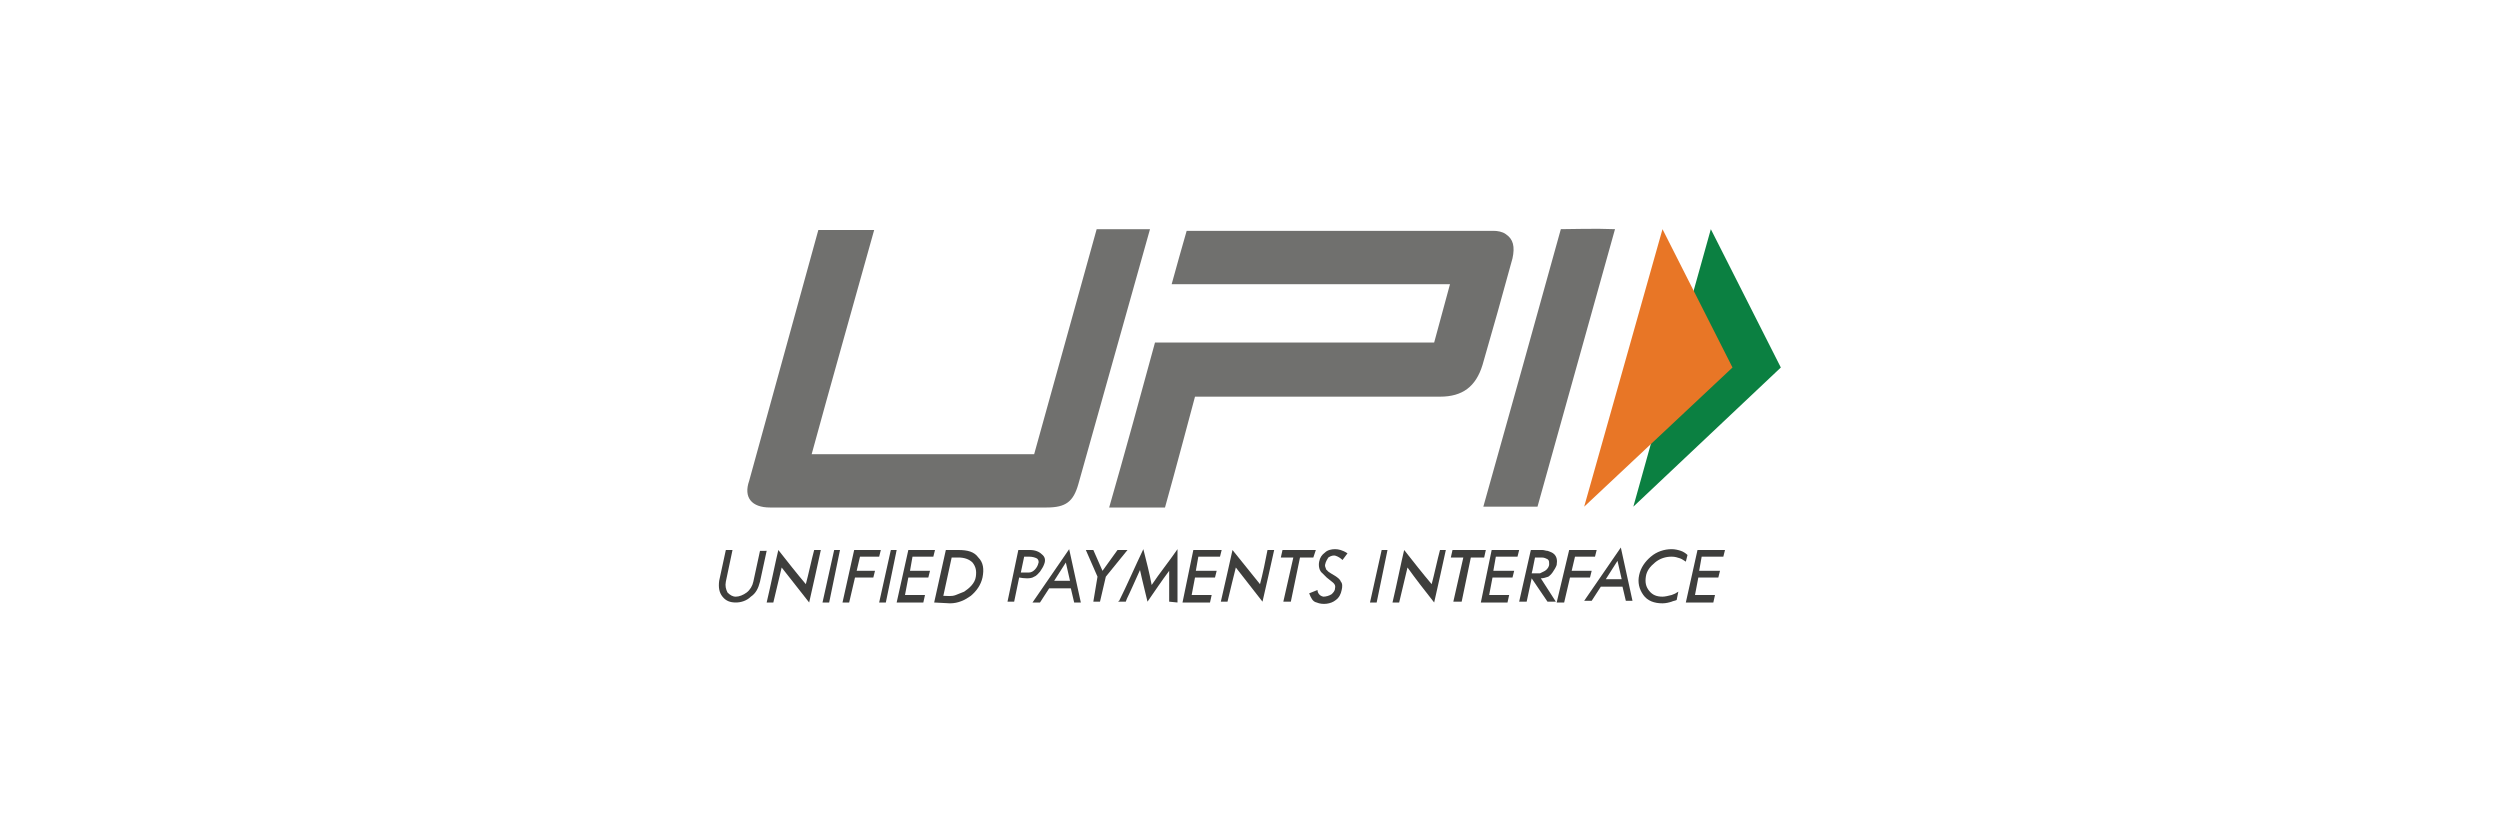 <?xml version="1.0" encoding="utf-8"?>
<!-- Generator: Adobe Illustrator 25.1.0, SVG Export Plug-In . SVG Version: 6.00 Build 0)  -->
<svg version="1.1" id="Layer_1" xmlns="http://www.w3.org/2000/svg" xmlns:xlink="http://www.w3.org/1999/xlink" x="0px" y="0px"
	 viewBox="0 0 300 100" style="enable-background:new 0 0 300 100;" xml:space="preserve">
<style type="text/css">
	.st0{fill:#FFFFFF;}
	.st1{fill:#F2493B;}
	.st2{fill:#ED312E;}
	.st3{fill:#2A233E;}
	.st4{enable-background:new    ;}
	.st5{fill:#302E2F;}
	.st6{fill:#F7931A;}
	.st7{fill:#6AC21E;}
	.st8{fill:#0876BE;}
	.st9{fill:#0E76BC;}
	.st10{fill:#F5BE0B;}
	.st11{fill:#F2682A;}
	.st12{fill:#D1CC40;}
	.st13{fill:#F05323;}
	.st14{fill:#76C480;}
	.st15{fill:#439EBE;}
	.st16{fill:#8A5782;}
	.st17{fill:#BA2357;}
	.st18{fill:#49A86A;}
	.st19{fill:#EE7345;}
	.st20{fill:#8AA83D;}
	.st21{fill:#EF4715;}
	.st22{fill:#F79345;}
	.st23{fill:#F05322;}
	.st24{fill:#F05443;}
	.st25{fill:#AF3A7A;}
	.st26{fill:#B82256;}
	.st27{fill:#DC2F64;}
	.st28{fill:#C66291;}
	.st29{fill:#F26829;}
	.st30{fill:#0476BE;}
	.st31{fill:#F5BE0C;}
	.st32{fill:#404041;}
	.st33{fill:none;}
	.st34{fill:#477830;}
	.st35{fill-rule:evenodd;clip-rule:evenodd;fill:url(#a_2_);}
	.st36{fill:#2D3540;}
	.st37{fill:#FF8C00;}
	.st38{fill:#006CB4;}
	.st39{fill-rule:evenodd;clip-rule:evenodd;fill:#010202;}
	.st40{fill:#010202;}
	.st41{fill-rule:evenodd;clip-rule:evenodd;fill:#E52620;}
	.st42{fill:#19447E;}
	.st43{fill:#88C443;}
	.st44{fill:#86C440;}
	.st45{fill:url(#SVGID_1_);}
	.st46{fill:#203A76;}
	.st47{fill-rule:evenodd;clip-rule:evenodd;fill:url(#SVGID_2_);}
	.st48{fill-rule:evenodd;clip-rule:evenodd;fill:url(#SVGID_3_);}
	.st49{fill-rule:evenodd;clip-rule:evenodd;fill:url(#SVGID_4_);}
	.st50{fill-rule:evenodd;clip-rule:evenodd;fill:url(#SVGID_5_);}
	.st51{fill-rule:evenodd;clip-rule:evenodd;fill:url(#SVGID_6_);}
	.st52{fill-rule:evenodd;clip-rule:evenodd;fill:url(#SVGID_7_);}
	.st53{fill-rule:evenodd;clip-rule:evenodd;fill:url(#SVGID_8_);}
	.st54{fill:#FE6705;}
	.st55{fill-rule:evenodd;clip-rule:evenodd;fill:#FFFFFF;stroke:#EAEAEA;stroke-width:0.93;}
	.st56{fill-rule:evenodd;clip-rule:evenodd;fill:#241F54;}
	.st57{fill:#241F54;}
	.st58{fill:#01268F;}
	.st59{fill:#091E70;}
	.st60{fill:#052077;}
	.st61{fill:#875FA1;}
	.st62{fill:#2B66A5;}
	.st63{fill:#2C69A6;}
	.st64{fill:#316EA8;}
	.st65{fill:#2C67A4;}
	.st66{fill:#012283;}
	.st67{fill:url(#SVGID_9_);}
	.st68{fill:url(#SVGID_10_);}
	.st69{fill:url(#SVGID_11_);}
	.st70{fill:url(#SVGID_12_);}
	.st71{fill:url(#SVGID_13_);}
	.st72{fill:url(#SVGID_14_);}
	.st73{fill:url(#SVGID_15_);}
	.st74{fill:url(#SVGID_16_);}
	.st75{fill:url(#SVGID_17_);}
	.st76{fill:url(#SVGID_18_);}
	.st77{fill:#231F20;}
	.st78{fill:#FF5F00;}
	.st79{fill:#EB001B;}
	.st80{fill:#F79E1B;}
	.st81{fill:none;stroke:#343166;stroke-width:0.438;stroke-miterlimit:10;}
	.st82{fill-rule:evenodd;clip-rule:evenodd;fill:#FEFEFE;}
	.st83{fill-rule:evenodd;clip-rule:evenodd;fill:#EFB310;}
	.st84{fill-rule:evenodd;clip-rule:evenodd;}
	.st85{fill:#F26622;}
	.st86{fill:#518335;}
	.st87{fill:#0B8041;}
	.st88{fill:#E87626;}
	.st89{fill:#70706E;}
	.st90{fill:#3E3E3C;}
	.st91{fill:#8DC640;}
	.st92{fill:url(#Shape_6_);}
	.st93{fill-rule:evenodd;clip-rule:evenodd;fill:#BF9FBD;}
	.st94{fill-rule:evenodd;clip-rule:evenodd;fill:url(#SVGID_19_);}
	.st95{fill:#3D8526;}
	.st96{fill:#007E36;}
	.st97{fill:#EBEBEC;}
	.st98{fill:#056F41;}
	.st99{fill:#83BD4F;}
	.st100{fill-rule:evenodd;clip-rule:evenodd;fill:#FFFFFF;}
	.st101{fill-rule:evenodd;clip-rule:evenodd;fill:#564C47;}
	.st102{fill-rule:evenodd;clip-rule:evenodd;fill:#A99388;}
	.st103{fill:#E2011C;}
	.st104{fill:#028AC9;}
	.st105{fill:#3BC38B;}
	.st106{fill:#F69220;}
	.st107{fill:#606060;}
</style>
<g>
	<g>
		<polygon class="st87" points="205.3,27.5 196,60.8 213.7,44.1 		"/>
		<polygon class="st88" points="199.5,27.5 190.1,60.8 207.9,44.1 		"/>
		<path class="st89" d="M131.6,27.5l-7.5,27H97.4c2.1-7.7,5.3-19,7.5-26.9c-2.2,0-5,0-6.7,0l-8.3,30.1c-0.7,2,0.3,3.2,2.5,3.2
			c11.2,0,22,0,33.2,0c2.3,0,3.2-0.7,3.8-2.8c2.8-10,5.8-20.6,8.6-30.6H131.6z"/>
		<path class="st89" d="M180.7,28.1c-0.4-0.3-1-0.4-1.5-0.4c-0.2,0-0.3,0-0.5,0c-12.1,0-24.2,0-36.3,0c-0.6,2.1-1.2,4.2-1.8,6.4H174
			l-1.9,7h-33.5c-1.4,5.2-3.8,13.9-5.5,19.8c2.3,0,4.9,0,6.7,0c1.1-3.9,3.6-13.3,3.6-13.3h29.4c2.7,0,4.3-1.2,5.1-3.8
			c0.6-2.1,1.2-4.2,1.8-6.3c0.6-2.2,1.2-4.3,1.8-6.5C181.8,29.6,181.6,28.7,180.7,28.1z"/>
		<path class="st89" d="M187.3,27.5c-2.6,9.4-6.4,23-9.3,33.3c2,0,4.5,0,6.5,0l9.3-33.3C191.4,27.4,188.5,27.5,187.3,27.5z"/>
		<g>
			<path class="st90" d="M201.7,66.1c-0.3-0.1-0.7-0.2-1.1-0.2c-0.9,0-1.8,0.3-2.5,0.9c-0.7,0.6-1.2,1.3-1.4,2.2
				c-0.2,0.9,0,1.7,0.5,2.4c0.5,0.7,1.3,1,2.3,1c0.4,0,0.8-0.1,1.1-0.2c0.2-0.1,0.4-0.1,0.6-0.2l0.2-1c-0.3,0.2-0.5,0.3-0.8,0.4
				c-0.4,0.1-0.8,0.2-1.1,0.2c-0.7,0-1.2-0.2-1.6-0.7c-0.4-0.5-0.5-1-0.4-1.7s0.5-1.2,1.1-1.7c0.6-0.5,1.3-0.7,2-0.7
				c0.4,0,0.7,0.1,1,0.2c0.3,0.1,0.5,0.3,0.7,0.4l0.2-0.8C202.3,66.4,202,66.2,201.7,66.1z"/>
			<path class="st90" d="M88.3,72.3c-0.7,0-1.2-0.2-1.6-0.7c-0.4-0.5-0.5-1.1-0.4-1.9l0.8-3.7h0.8l-0.8,3.8c-0.1,0.5,0,0.9,0.2,1.3
				c0.3,0.3,0.6,0.5,1,0.5c0.4,0,0.9-0.2,1.3-0.5c0.4-0.3,0.7-0.8,0.8-1.3l0.8-3.7H92l-0.8,3.7c-0.2,0.8-0.5,1.4-1.1,1.8
				C89.6,72.1,88.9,72.3,88.3,72.3z"/>
			<path class="st90" d="M100.1,66l-1.4,6.3h0.8l1.3-6.3H100.1z"/>
			<path class="st90" d="M106.9,66l-1.4,6.3h0.8l1.3-6.3H106.9z"/>
			<path class="st90" d="M165.8,66l-1.4,6.3h0.8l1.3-6.3H165.8z"/>
			<path class="st90" d="M102.5,66l-1.4,6.3h0.8l0.7-3h2.2l0.2-0.8h-2.2l0.4-1.7h2.3l0,0l0.2-0.8H102.5z"/>
			<path class="st90" d="M188.3,66l-1.5,6.3h0.9l0.7-3h2.4l0.2-0.8h-2.4l0.4-1.7h2.4l0,0l0.2-0.8H188.3z"/>
			<path class="st90" d="M146.4,66.8l0.2-0.8h-3.4l-1.3,6.3h3.3l0.2-0.9H143l0.4-2.1h2.4l0.2-0.8h-2.5l0.3-1.7H146.4z"/>
			<path class="st90" d="M182.1,66.8l0.2-0.8H179l-1.3,6.3h3.2l0.2-0.9h-2.4l0.4-2.1h2.4l0.2-0.8h-2.5l0.3-1.7H182.1z"/>
			<path class="st90" d="M112,66.8l0.2-0.8H109l-1.4,6.3h3.2l0.2-0.9h-2.4l0.4-2.1h2.4l0.2-0.8h-2.4l0.3-1.7H112z"/>
			<path class="st90" d="M112.1,72.3l1.4-6.3h1.5c1.1,0,1.9,0.2,2.4,0.9c0.6,0.6,0.7,1.4,0.5,2.4c-0.2,0.9-0.7,1.6-1.4,2.2
				c-0.7,0.5-1.5,0.9-2.5,0.9L112.1,72.3z M113.2,71.5c0.5,0,1,0.1,1.5-0.1c0.3-0.1,0.7-0.3,1-0.4c0.6-0.4,1.3-1,1.4-1.8
				c0.1-0.7,0-1.2-0.4-1.7c-0.4-0.4-1-0.6-1.7-0.6h-0.8L113.2,71.5z"/>
			<path class="st90" d="M125,66.5c-0.3-0.3-0.8-0.5-1.4-0.5h-1.4l-1.3,6.2h0.8l0.6-2.9c0.5,0.1,1.4,0.2,1.8-0.1
				c0.3-0.1,0.5-0.4,0.7-0.6c0.2-0.3,0.4-0.6,0.5-0.9C125.5,67.2,125.4,66.8,125,66.5z M124.6,67.6c-0.1,0.5-0.6,1.1-1.1,1.1
				c-0.2,0-0.9,0-1,0l0.4-1.9h0.6c0.4,0,0.7,0.1,0.9,0.2C124.6,67.1,124.7,67.4,124.6,67.6z"/>
			<path class="st90" d="M186.3,68.7c0.2-0.3,0.4-0.6,0.5-0.9c0.1-0.6,0-1-0.3-1.3c-0.2-0.2-0.5-0.3-0.8-0.4c-0.2,0-0.4-0.1-0.6-0.1
				h-1.4l-1.4,6.2h0.9l0.6-2.8l1.9,2.8h1l-1.8-2.8c0.3,0,0.6-0.1,0.9-0.2C185.8,69.2,186.1,69,186.3,68.7z M185.4,68.5
				c-0.2,0.1-0.4,0.2-0.6,0.3c-0.2,0-0.9,0-1,0l0.1-0.4l0.3-1.5h0.6c0.1,0,0.2,0,0.2,0c0.3,0,0.5,0.1,0.7,0.2l0.1,0.1
				c0.1,0.1,0.1,0.3,0.1,0.5C185.9,68,185.7,68.3,185.4,68.5L185.4,68.5z"/>
			<path class="st90" d="M128.3,65.9l-4.4,6.4h0.9l1.1-1.7h2.6l0.4,1.7h0.8L128.3,65.9z M126.5,69.7l1.4-2.2l0.5,2.2H126.5z"/>
			<path class="st90" d="M194.5,65.7l-4.4,6.4h0.9l1.1-1.7h2.6l0.4,1.7h0.8L194.5,65.7z M192.7,69.5l1.4-2.2l0.5,2.2H192.7z"/>
			<path class="st90" d="M131.2,72.2l0.5-3l-1.4-3.2h0.9l1.1,2.5l1.8-2.5h1.2l-2.6,3.2l-0.7,3H131.2z"/>
			<path class="st90" d="M154,72.2l1.2-5.3h-1.5l0.2-0.9h4l-0.3,0.9H156l-1.1,5.3H154z"/>
			<path class="st90" d="M140.3,72.2c0-0.9,0-2.7,0-3.7c-0.9,1.2-1.7,2.4-2.6,3.7c-0.3-1.3-0.6-2.4-0.9-3.8
				c-0.5,1.1-1.2,2.7-1.6,3.5c0,0.1-0.1,0.2-0.1,0.3h-0.9c0-0.1,0.1-0.1,0.1-0.1c0.9-1.8,1.9-4.1,2.9-6.2c0.4,1.6,0.7,2.7,1,4.3
				c1-1.5,2-2.7,3.1-4.3c0,2,0,4.5,0,6.4L140.3,72.2L140.3,72.2z"/>
			<path class="st90" d="M152.9,66c-0.4,1.8-1,4.5-1.4,6.2c-1.1-1.4-2.1-2.7-3.2-4.1c-0.2,0.8-0.7,2.8-1,4.1h-0.8
				c0.5-2.1,1.1-4.9,1.4-6.2c1.1,1.4,2.2,2.7,3.3,4.1c0.3-1.1,0.7-3,0.9-4.1H152.9z"/>
			<path class="st90" d="M174.4,72.2l1.2-5.3h-1.5l0.2-0.9h4l-0.2,0.9h-1.6l-1.1,5.3H174.4z"/>
			<path class="st90" d="M98.5,66c-0.4,1.8-1,4.6-1.4,6.3c-1.1-1.4-2.2-2.8-3.3-4.2c-0.2,0.8-0.7,2.9-1,4.2H92
				c0.5-2.1,1.1-5.1,1.4-6.3c1.1,1.4,2.2,2.8,3.3,4.1c0.3-1.1,0.7-3,1-4.1H98.5z"/>
			<path class="st90" d="M173.5,66c-0.4,1.8-1,4.6-1.4,6.3c-1.1-1.4-2.2-2.8-3.2-4.2c-0.2,0.8-0.7,2.9-1,4.2h-0.8
				c0.5-2.1,1.1-5.1,1.4-6.3c1.1,1.4,2.2,2.8,3.3,4.1c0.3-1.1,0.7-3,1-4.1H173.5z"/>
			<path class="st90" d="M159.4,66.9c0.3-0.2,0.6-0.3,0.9-0.2c0.3,0.1,0.6,0.3,0.8,0.5l0.6-0.8c-0.6-0.4-1.1-0.5-1.5-0.5
				s-0.9,0.1-1.2,0.4c-0.4,0.3-0.6,0.6-0.7,1.1c-0.1,0.5,0,1.1,0.4,1.4c0.1,0.1,0.2,0.2,0.3,0.3l0.2,0.2l0.5,0.4
				c0.4,0.3,0.6,0.5,0.5,0.9c0,0.3-0.2,0.5-0.4,0.7c-0.3,0.2-0.7,0.3-1,0.3c-0.5-0.1-0.7-0.5-0.7-0.8l-1,0.4c0.2,0.5,0.4,1,0.9,1.1
				c0.7,0.3,1.7,0.2,2.3-0.3c0.4-0.3,0.6-0.7,0.7-1.2c0.1-0.4,0.1-0.8-0.1-1c-0.1-0.3-0.4-0.5-0.7-0.7l-0.5-0.3l-0.3-0.2
				c-0.1-0.1-0.1-0.1-0.2-0.2s-0.1-0.1-0.1-0.2c-0.1-0.2-0.1-0.3-0.1-0.4C159.1,67.3,159.3,67.1,159.4,66.9z"/>
			<path class="st90" d="M206.8,66.8L207,66h-3.3l-1.4,6.3h3.3l0.2-0.9h-2.4l0.4-2.1h2.4l0.2-0.8h-2.5l0.3-1.7H206.8z"/>
		</g>
	</g>
</g>
</svg>
